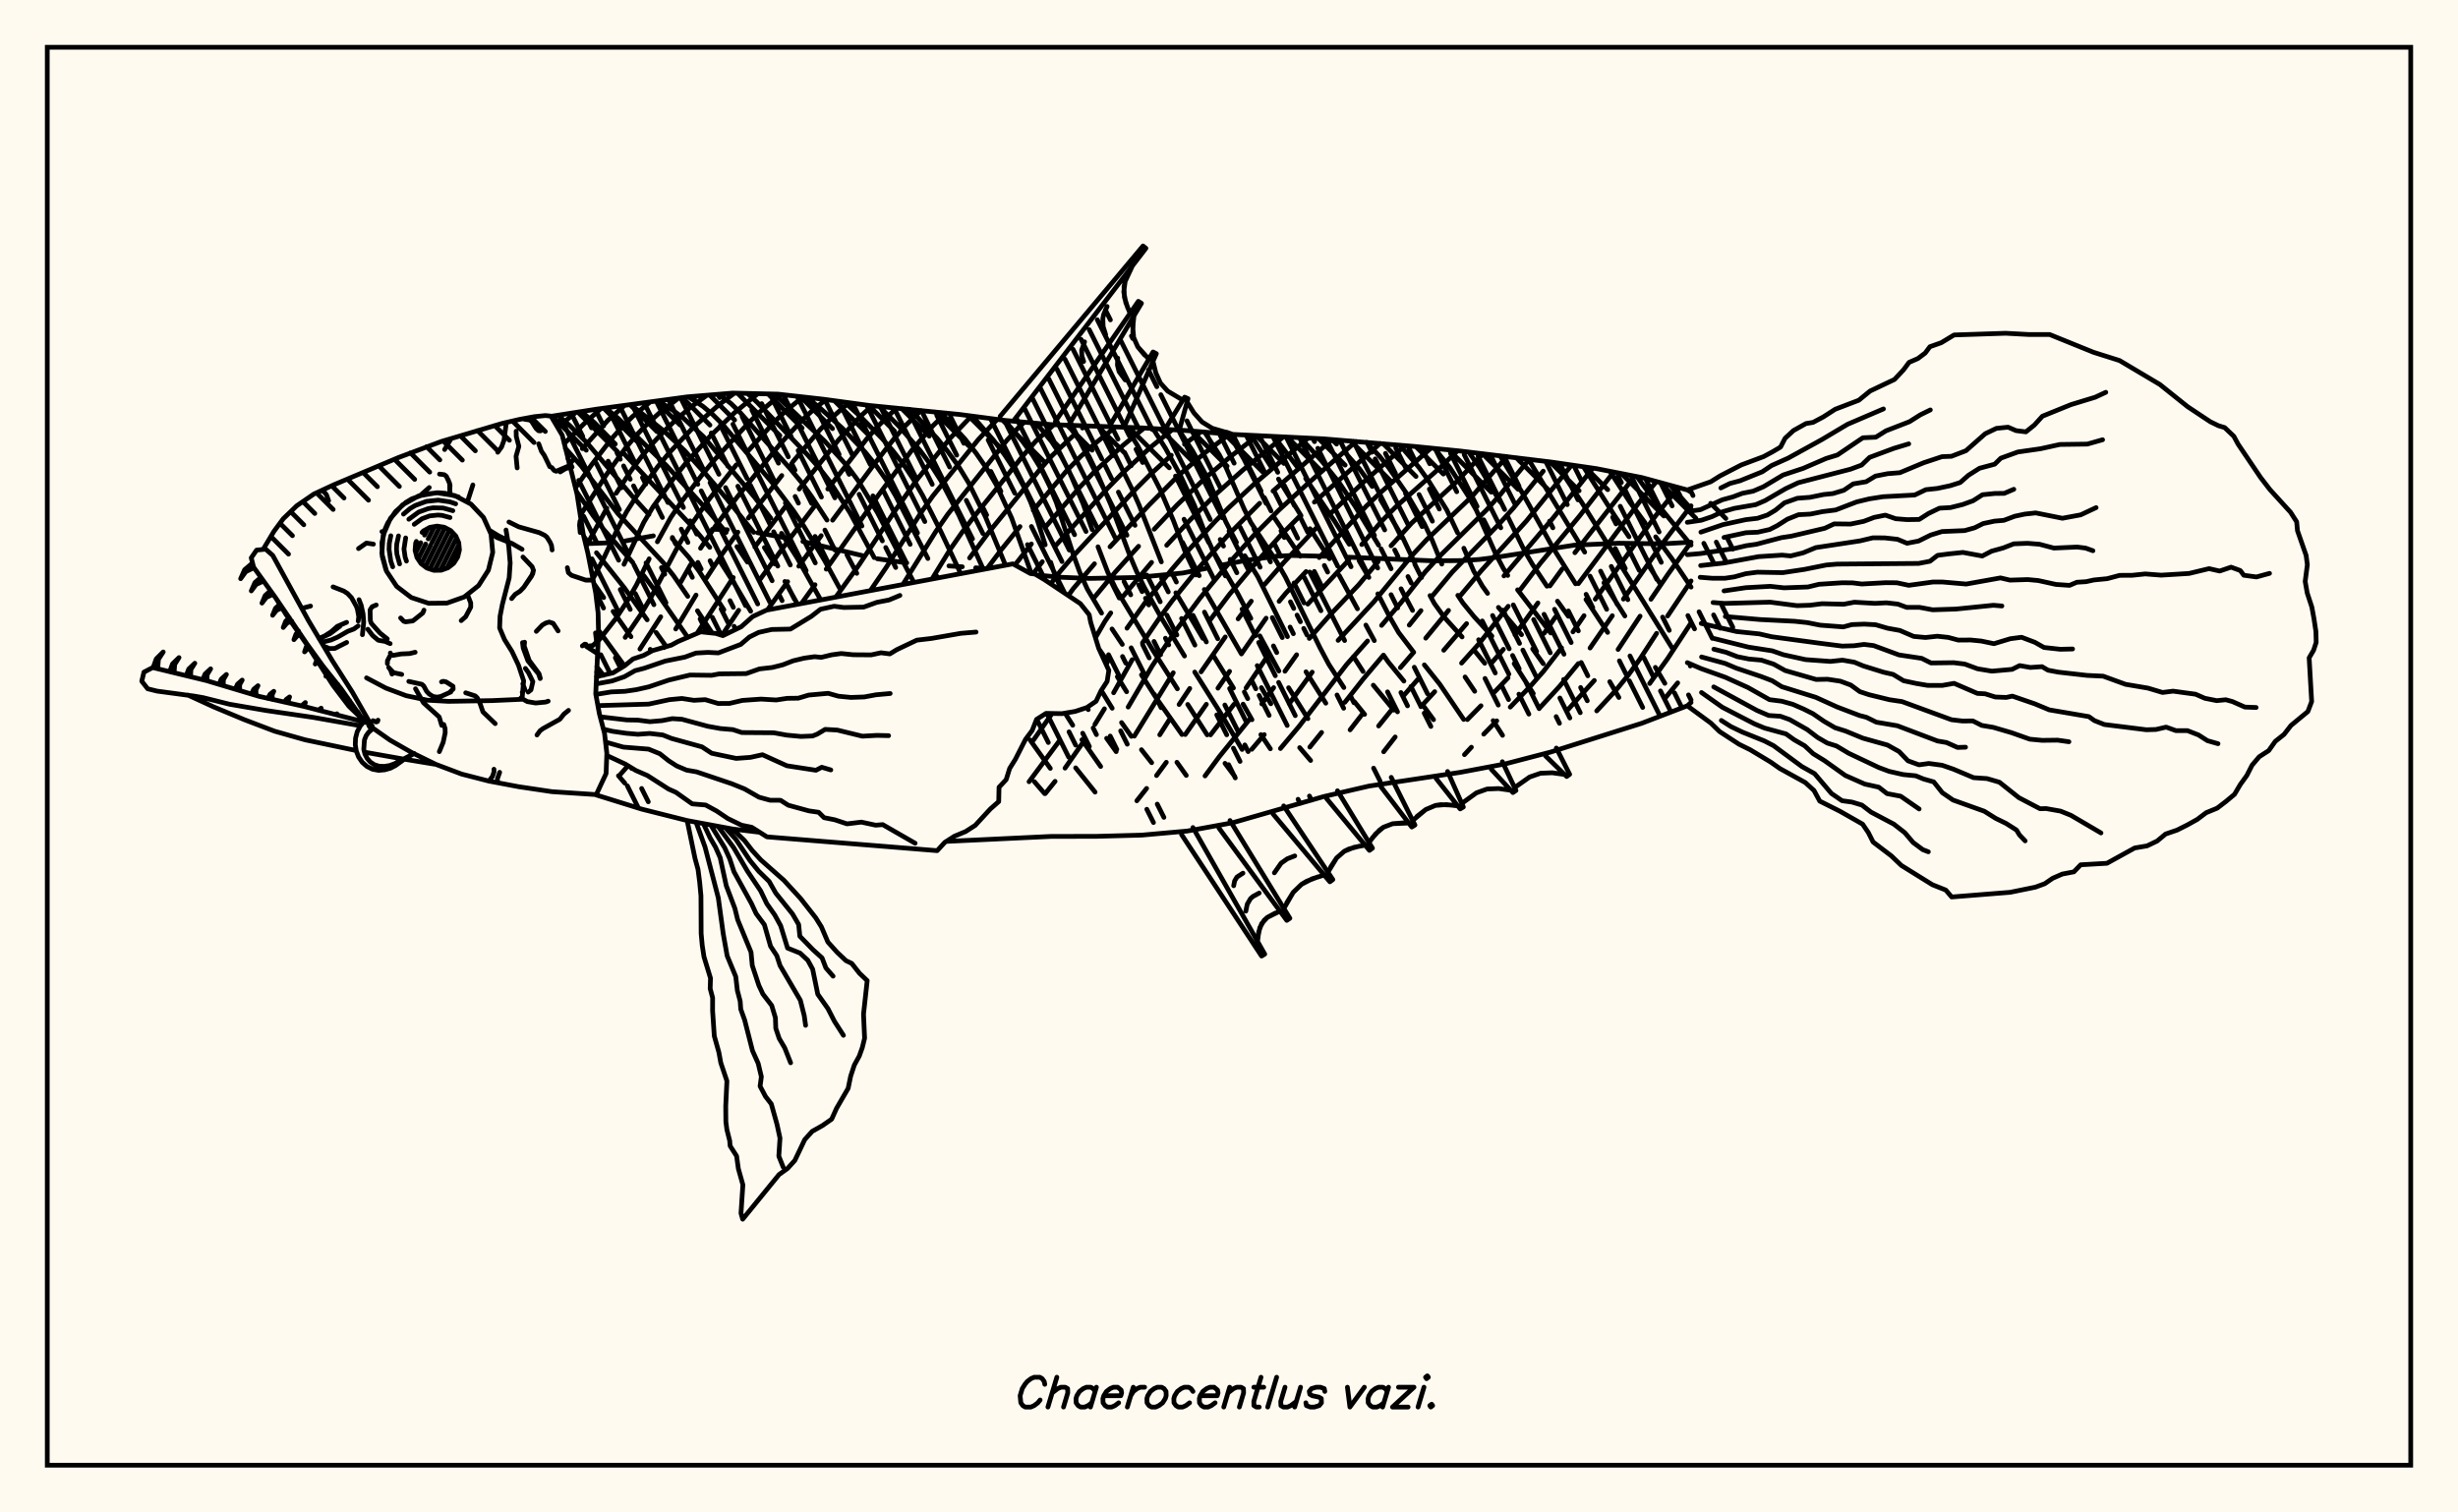 <svg xmlns="http://www.w3.org/2000/svg" width="520" height="320"><rect x="0" y="0" width="520" height="320" fill="floralwhite"/><rect x="10" y="10" width="500" height="300" stroke="black" stroke-width="1" fill="none"/><path stroke="black" stroke-width="1" fill="none" stroke-linecap="round" stroke-linejoin="round" d="
M 116.59 88.08 126.13 86.58 145.37 83.97 154.99 83.17 164.6 83.39 174.22 84.47 183.84 85.78 203.08 87.7 212.69 88.96 222.31 89.83 241.55 90.53 251.17 91.11 260.78 91.91 280.02 92.85 299.26 94.46 308.87 95.42 328.11 97.75 337.73 99.15 347.35 101.04 356.96 103.66 357.75 104.11 
M 357.75 148.62 356.96 149.33 347.35 153.02 328.11 159.1 318.49 161.61 308.87 163.42 289.64 166.31 280.02 168.54 260.78 174.07 251.17 175.83 241.55 176.69 231.93 176.95 222.31 176.97 200.19 178.02 
M 160.71 176.09 154.99 175.4 145.37 173.61 135.75 171.19 126.14 168.2 
M 357.75 114.71 351.78 115.06 342.38 114.93 332.99 115.35 316.41 117.93 313.02 118.36 309.64 118.6 303.15 118.66 285.3 117.89 
M 281.86 117.73 273.38 117.53 270.1 117.67 263.65 118.56 258.62 119.53 
M 255.23 120.25 250.21 121.24 240.49 122.18 230.53 122.38 224.31 122.13 219.27 121.65 
M 208.74 120.34 206.41 120.13 
M 203.58 119.92 200.75 119.74 
M 191.83 119.1 185.59 118.22 
M 182.47 117.56 169.85 114.57 
M 166.66 113.88 160.25 112.71 
M 153.87 112.08 150.7 111.98 
M 138.22 113.37 132.26 114.45 
M 129.37 114.83 123.88 115.03 
M 130.84 164.13 132.17 165.68 
M 126.25 141.06 127.67 142.88 
M 126.6 133.31 131.96 140.68 
M 125.62 123.44 127.71 126.44 
M 129.71 129.36 133.48 134.71 
M 123.51 113.52 123.86 113.98 
M 126.19 116.95 132.04 124.31 136.91 131.14 
M 138.81 133.82 140.81 136.61 
M 121.93 103.97 125.62 109.29 127.76 112.08 133.87 119.02 
M 136.19 121.78 139.27 125.91 145.51 134.87 
M 119.58 94.82 122.88 98.5 130.67 108.61 140.36 119.09 142.5 121.82 145.5 126.18 
M 147.55 129.23 150.66 133.94 
M 118.06 87.85 120.55 90.05 124.17 93.68 133.89 105.14 137.29 108.86 
M 142.22 113.94 145.71 117.9 147.85 120.79 153.14 129.01 
M 155.3 132.51 155.69 133.15 
M 122.97 87.08 125.72 89.39 130.17 93.95 
M 132.08 96.06 146.71 111.7 150.16 115.81 
M 152.38 118.85 155.62 123.91 158.81 129.32 
M 128.1 86.32 130.84 88.57 140.98 98.49 150.15 108.5 153.62 112.65 
M 155.9 115.65 158.12 118.93 
M 133.41 85.6 140.45 91.18 144.85 95.35 149.21 100.19 153.67 105.46 159.45 112.63 
M 161.71 115.85 163.91 119.33 
M 166.05 123.02 168.72 127.85 
M 139.25 84.8 142.37 86.81 144.55 88.44 148.83 92.39 159.61 105.18 163.06 109.63 
M 165.33 112.84 168.64 118.04 173.63 126.93 
M 145.6 83.95 148.69 85.96 150.77 87.7 152.77 89.68 163.36 102.12 167.91 108.13 170.13 111.44 174.45 118.6 177.6 124.4 
M 152.09 83.41 154.68 85.41 156.56 87.26 167.11 99.1 169.47 101.95 171.69 105.04 174.95 110.04 
M 179.18 117.39 181.26 121.31 
M 158.13 83.24 160.19 85.13 170.78 96.18 173.23 98.91 175.54 101.87 179.79 108.44 184.94 117.97 
M 163.9 83.38 174.47 93.34 179.31 98.68 181.54 101.69 185.64 108.49 193.34 123.23 
M 218.82 165.38 221 167.91 
M 170.69 84.07 173.58 86.42 178.2 90.6 182.97 95.59 185.28 98.41 187.44 101.48 189.44 104.84 196.3 118.17 
M 198.17 121.88 198.38 122.28 
M 217.91 156.56 222.2 162.57 
M 178.64 85.07 181.96 88.06 186.56 92.72 188.88 95.36 191.13 98.25 193.23 101.41 195.21 104.88 199.04 112.46 203.25 121.37 
M 227.56 162.46 231.67 167.59 
M 186 85.99 190.12 90.12 194.66 95.33 196.91 98.34 199.04 101.66 202.84 108.96 208.03 120.47 
M 225.32 150.88 226.94 153.44 
M 228.89 156.51 232.85 162.17 
M 192.55 86.61 198.2 92.69 200.53 95.55 202.81 98.71 204.9 102.13 208.47 109.34 212.72 119.59 
M 229.95 149.69 230.23 150.14 
M 234.11 156.2 236.13 159.03 
M 199.03 87.28 204.16 92.91 206.5 95.89 208.73 99.11 210.74 102.53 214.01 109.59 218.19 121.37 
M 232.97 146.08 235.29 149.85 
M 237.27 152.88 239.34 155.79 
M 241.48 158.62 243.64 161.37 
M 205.72 88.05 210.18 93.13 212.47 96.13 214.6 99.33 216.46 102.71 218.02 106.22 219.37 109.79 221.12 115.27 
M 222.28 118.97 222.88 120.83 224.6 124.98 
M 232.51 137.33 234.31 139.95 
M 236.38 143.18 238.34 146.36 
M 248.98 161.28 250.96 164.06 
M 212.52 88.93 216.24 93.27 218.44 96.28 220.39 99.47 222.04 102.84 223.49 106.37 227.08 117.39 228.41 121.04 230.01 124.59 233.04 129.72 
M 235.25 133.07 237.43 136.34 
M 241.48 142.78 244.55 147.6 250.05 155.41 
M 219.24 89.55 222.49 93.46 224.45 96.45 226.14 99.63 229.12 106.56 231.05 112.05 
M 232.29 115.69 234.35 121.06 236.02 124.51 243.87 137.53 249.08 145.74 
M 251.27 149.04 255.38 155.48 
M 259.15 161.5 261.22 164.27 
M 226 89.97 228.77 93.73 230.45 96.7 231.99 99.88 235 106.78 238.97 117.41 240.44 120.89 242.08 124.26 245.66 130.69 250.59 138.8 
M 252.75 142.19 258.11 150.7 262.77 158.57 
M 232.38 90.21 234.84 94.06 239.46 103.44 240.96 106.82 245.69 118.88 
M 248.76 125.42 254.49 135.07 
M 256.59 138.54 260.94 145.57 
M 262.98 148.98 264.86 152.28 
M 266.74 155.43 268.75 158.43 
M 238.27 90.42 240.74 94.42 245.42 103.55 248.25 110.16 250.78 116.89 253.04 121.65 
M 254.78 124.72 262.63 138.36 
M 266.85 145.49 268.85 148.9 
M 274.95 158.18 277.27 160.9 
M 243.92 90.67 246.55 94.84 249.77 100.67 252.69 106.94 255.18 113.41 256.59 116.51 261.86 125.6 264.62 130.83 
M 266.52 134.53 270.55 141.97 
M 272.61 145.51 276.7 152.05 
M 249.41 91 252.31 95.42 255.48 101.15 259.3 110.35 261.57 114.74 
M 263.34 117.58 266.09 122.01 272.37 134.7 
M 276.29 142.14 280.48 148.78 
M 254.83 91.41 257.92 96.18 259.39 98.95 263.2 107.68 264.61 110.53 270.1 118.88 271.95 122.12 279.24 137.03 281.14 140.59 284.3 145.47 
M 286.49 148.42 288.69 151.14 
M 259.97 91.84 263.1 97.02 267.85 106.52 
M 269.37 109.22 275.09 117.69 
M 277.08 121.03 284.46 135.53 
M 286.33 138.91 288.36 142.07 
M 290.53 144.97 294.88 150.25 
M 264.66 92.1 268.97 98.87 
M 270.47 101.36 275.24 109.1 
M 277.14 111.86 281.26 118.21 
M 283.31 121.74 287.17 128.81 
M 288.96 132.25 290.74 135.54 
M 292.68 138.6 293.7 140.06 297 144.1 
M 301.22 149.47 303.27 152.27 
M 269.52 92.34 274.53 98.91 
M 276.22 101.23 282.35 110.28 285.43 115.15 
M 287.53 118.64 289.59 122.17 
M 291.49 125.64 294.09 130.7 295.89 133.83 299.08 138.01 
M 301.33 140.67 304.6 144.78 309.65 152.22 
M 275.11 92.61 279.57 97.48 283.2 101.97 286.72 107.18 291.65 115.34 
M 297.1 125.88 298.84 129.15 
M 309.94 143.23 311.98 146.26 
M 315.88 152.47 317.87 155.58 
M 281.74 92.98 282.76 93.96 
M 284.73 95.95 287.6 99.19 290.3 102.92 
M 292.06 105.7 296.82 113.88 299.32 119.18 
M 302.53 126.01 303.43 127.66 305.59 130.66 309.31 134.76 
M 311.78 137.47 314.1 140.33 
M 289.03 93.56 291.88 96.56 293.76 98.91 297.55 104.38 301.33 110.82 302.96 114.25 305.02 119.35 
M 308.41 125.96 309.47 127.56 311.84 130.46 315.62 134.58 
M 320.33 140.41 324.37 146.73 
M 296.15 94.18 300.17 98.87 302.2 101.7 306.07 107.9 308.37 112.75 
M 309.68 115.99 311.77 120.83 313.6 124 314.7 125.54 
M 317 128.51 321.89 134.29 
M 324.25 137.3 326.48 140.42 
M 303.48 94.88 306.72 98.92 310.62 104.96 312.34 107.97 316.41 117.18 318.01 120.23 318.97 121.75 
M 321.05 124.79 328.06 133.92 
M 310.71 95.64 312.99 98.86 317.36 106.2 
M 318.87 109.11 322.48 116.47 324.21 119.43 327.27 124.03 
M 329.49 127.19 331.79 130.39 
M 340.55 144.23 342.48 147.57 
M 317.34 96.42 322.09 104.34 328.45 115.75 333.32 123.52 
M 335.52 126.84 340.1 133.8 
M 323.34 97.16 335.25 116.82 
M 339.32 123.31 343.75 130.33 
M 350.2 141.2 352.21 144.58 
M 329.1 97.9 334.6 106.26 354.01 137.52 
M 334.98 98.75 341.57 109.09 344.62 113.57 
M 348.94 119.9 351.06 123.27 
M 340.56 99.7 344.82 106.27 348.02 110.61 
M 350.27 113.58 353.69 118.19 357.75 124.22 
M 346.28 100.83 350.34 106.32 357.75 115.32 
M 353.38 102.69 357.75 107.66 
M 121.82 87.26 117.96 90.41 
M 127.13 86.45 123.49 89.72 119.36 93.87 
M 132.14 85.77 128.6 88.93 123.2 94.92 
M 121.16 97.42 120.46 98.28 
M 137.56 85.03 133.82 88.13 131.52 90.43 129.32 92.91 125.2 98.27 121.74 103.21 
M 143.56 84.22 139.65 87.22 137.05 89.58 134.61 92.1 132.35 94.77 128.23 100.51 122.76 109.05 
M 149.54 83.62 145.95 86.3 143.21 88.63 140.54 91.17 138 93.88 135.63 96.73 133.43 99.7 130.36 104.36 
M 128.39 107.51 124.01 115.57 
M 155.38 83.18 152.13 85.61 146.8 90.29 141.56 95.81 139.12 98.77 134.65 105 132.58 108.25 130.78 111.62 127.58 118.41 125.43 122.46 
M 160.32 83.29 155.38 87.33 150.27 92.24 145.15 97.93 142.71 100.95 138.15 107.23 136.17 110.56 132.01 119.4 
M 165.23 83.46 160.85 87.07 158.5 89.33 151.13 97.31 148.7 100.24 144.04 106.33 141.89 109.52 139.07 114.63 
M 137.33 118.23 134.62 123.8 132.54 127.43 130.33 130.81 126.52 135.69 
M 169.88 83.98 166.31 86.87 163.98 89.1 158.17 95.51 
M 155.77 98.35 149.96 105.7 145.63 111.85 143.64 115.18 137.78 126.28 135.64 129.89 132.26 134.86 
M 174.73 84.54 172.26 86.52 169.74 88.82 165.14 93.82 155.81 105.35 151.39 111.26 148.2 116 
M 146.11 119.45 144.03 123.13 
M 139.78 130.5 135.38 137.33 
M 179.59 85.2 175.94 88.41 173.5 90.89 167.73 97.69 
M 165.39 100.61 158.33 109.6 
M 156.1 112.59 152.79 117.2 149.44 122.31 
M 147.25 125.9 142.95 133.08 
M 140.79 136.58 140.51 137.02 
M 184.48 85.85 182.05 88.06 177.32 93.17 169.08 103.48 
M 166.64 106.55 159.68 115.73 
M 155.12 122.19 147.46 134.02 
M 189.65 86.34 185.66 90.24 183.37 92.85 175.12 103.46 
M 172.65 106.65 166.67 114.51 160.86 122.5 
M 156.27 129.12 152.73 134.43 
M 132.86 162.01 131.03 164.07 
M 194.84 86.84 191.5 90.11 189.28 92.64 184.77 98.43 176.14 110.06 
M 173.73 113.33 168.99 119.8 
M 166.63 123.07 162.35 129.05 
M 200.13 87.39 197.31 90.14 192.86 95.31 185.74 104.9 174.79 120.42 
M 172.42 123.71 169.54 127.7 
M 205.52 88.02 200.95 92.79 194.03 101.43 189.05 108.49 181.73 119.52 176.82 126.33 
M 210.97 88.73 206.95 93.02 197.31 104.98 194.8 108.53 187.47 120.07 184.13 124.96 
M 216.71 89.32 215.4 90.53 212.97 93.2 200.51 108.8 197.99 112.43 191 123.67 
M 222.94 89.85 219.12 93.35 216.58 96.23 206.16 109.19 203.53 112.62 201.02 116.23 197.16 122.51 
M 229.61 90.11 229 90.57 
M 226.9 92.31 222.58 96.39 219.89 99.46 209 112.86 205.12 118.05 
M 235.97 90.34 231.62 93.87 228.59 96.61 225.64 99.62 218.59 107.99 
M 215.78 111.41 211.69 116.48 208.8 120.33 
M 242.05 90.56 237.59 94.22 231.48 99.86 228.46 103.04 221.05 111.64 
M 218.19 115.09 214.71 119.54 
M 247.99 90.92 243.44 94.6 237.42 100.14 234.32 103.3 223.38 115.38 
M 220.51 118.85 218.55 121.41 
M 254.07 91.35 250.59 93.99 
M 247.8 96.33 243.37 100.36 240.29 103.45 227.29 117.39 224.28 120.9 222.31 123.48 
M 260.14 91.85 254.97 95.75 249.27 100.64 243.13 106.81 234.83 115.69 
M 231.54 119.28 227.04 124.56 226.04 125.96 
M 266.01 92.16 260.35 96.58 255.01 101.1 249.02 106.84 244.18 111.97 
M 240.87 115.58 235.95 121.03 231.58 126.31 
M 271.49 92.43 262.91 99.48 257.56 104.25 251.64 110.15 246.82 115.37 
M 243.62 118.99 237.6 126.16 
M 234.98 129.68 233.77 131.43 231.81 134.82 
M 222.58 150.95 218.63 156.59 
M 276.73 92.69 265.38 102.36 259.93 107.43 257.12 110.27 251 116.87 247.9 120.48 242.18 127.61 238.42 132.91 
M 234.34 139.96 234.01 140.6 
M 224.22 156.61 217.7 165.39 
M 281.83 92.99 269.31 103.89 
M 266.49 106.48 259.69 113.33 253.78 119.95 247.94 127.16 245.31 130.72 241.69 136.03 
M 239.52 139.57 235.59 146.57 
M 233.65 149.96 231.63 153.27 
M 229.53 156.48 225.31 162.52 
M 223.21 165.31 221.12 167.91 
M 286.87 93.39 276.54 102.43 270.6 107.88 265.25 113.26 259.83 119.34 253.92 126.48 248.47 133.8 243.74 140.91 238.67 149.6 
M 291.98 93.81 278.06 106.24 
M 275.09 109.08 270.97 113.22 265.82 118.92 260.09 125.76 255.83 131.4 
M 248.21 142.34 239.97 155.75 
M 297.24 94.28 288.89 101.62 281.26 108.84 
M 278.38 111.8 271.65 118.94 267.52 123.67 
M 264.71 127.19 261.93 130.94 
M 259.21 134.76 254.09 142.15 
M 251.7 145.66 249.44 149.06 
M 247.35 152.32 245.35 155.47 
M 302.73 94.81 292.03 104.23 288.99 107.14 279.08 117.97 
M 276.31 120.92 272.01 125.52 270.6 127.23 
M 267.85 130.79 262.62 138.35 
M 260.12 142.04 257.66 145.6 
M 255.21 149.01 250.75 155.41 
M 246.74 161.28 244.67 164.09 
M 242.57 166.81 240.5 169.43 
M 308.35 95.37 304.69 98.91 295.29 107.24 292.28 110.29 288.09 115.21 
M 285.33 118.49 276.67 127.81 
M 268.5 138.3 263.62 145.54 
M 261.07 149 256.09 155.48 
M 313.73 96 308.17 101.9 298.67 110.64 294.28 115.47 
M 291.56 118.8 287.4 123.77 281.38 130.1 276.99 135.08 
M 274.31 138.53 271.84 142.02 
M 269.45 145.49 266.93 148.93 
M 264.27 152.29 257.97 160.06 254.93 164.17 
M 318.77 96.59 311.47 104.96 301.81 114.19 298.78 117.44 290.69 127.28 283.08 135.49 
M 277.6 142.21 272.73 148.91 
M 267.46 155.43 264.81 158.54 
M 323.51 97.18 317.34 104.7 314.5 107.87 304.56 117.67 301.53 120.98 296.37 127.52 292.28 132.32 
M 289.31 135.61 284.87 140.61 274.81 153.7 270.88 158.37 
M 328.04 97.74 327.85 97.98 
M 326.48 99.68 320.19 107.47 317.22 110.78 307.25 121.01 303.07 126.02 
M 300.61 129.19 298.13 132.26 
M 292.64 138.64 288.39 143.67 284.51 148.6 
M 279.59 154.97 277.1 158.07 
M 332.49 98.39 322.91 110.24 313.4 120.71 309.02 125.93 
M 306.44 129.15 301.62 135.02 
M 299.03 138.05 296.25 141.27 
M 288.09 151.23 285.62 154.42 
M 336.99 99.04 328.52 109.65 318.17 121.85 
M 310.26 131.94 305.43 137.58 
M 299.95 143.74 297.07 147.03 
M 294.28 150.34 291.65 153.6 
M 341.38 99.87 334.12 109.22 325.82 119.23 321.67 124.7 
M 319.07 128.27 313.01 136.05 309.2 140.3 
M 303.52 146.34 300.59 149.52 
M 295.16 155.92 292.72 159.06 
M 345.84 100.74 333.17 116.94 
M 330.49 120.38 327.88 123.97 
M 325.35 127.57 320.49 134.32 
M 318.05 137.38 315.5 140.32 
M 350.43 101.88 346.76 106.3 333.91 123.49 
M 329.06 130.54 326.68 133.98 
M 319.03 143.42 316.2 146.38 
M 313.31 149.32 310.43 152.24 
M 355.07 103.15 350.23 109.16 337.48 126.78 
M 335.11 130.26 332.76 133.69 
M 330.36 137.07 326.56 142 323.81 145.13 319.5 149.61 
M 316.64 152.51 313.89 155.33 
M 311.28 158.09 309.81 159.67 
M 357.75 107.02 351.64 115.08 343.44 126.76 
M 341.09 130.27 336.38 137.11 
M 333.9 140.4 329.92 145.23 325.6 149.91 
M 357.75 114.72 352.85 121.52 349.27 126.79 
M 346.97 130.36 342.31 137.41 
M 337.28 143.97 331.7 150.15 
M 357.75 122.91 352.79 130.33 
M 350.46 134 346.95 139.41 344.47 142.84 341.89 146 337.79 150.41 
M 357.75 131.78 352.77 139.38 348.99 144.62 
M 357.75 140.67 357.58 140.91 
M 354.92 144.48 352.31 147.66 
M 211.59 88.07 241.81 52.04 242.42 52.53 214.36 89.11 
M 223.27 89.14 240.82 63.75 241.48 64.17 226.07 89.97 
M 235 89.7 243.93 74.47 244.63 74.83 237.78 90.4 
M 246.75 90.36 250.61 84.03 251.33 84.34 249.48 91.01 
M 259.45 91.43 260.79 91.91 
M 239.56 56.26 238.03 59.54 237.74 61.75 238.16 64.01 239.06 66.29 
M 239.9 66.82 239.64 69.19 239.83 71.4 240.7 73.38 243.04 75.99 
M 243.92 76.45 244.52 78.89 245.49 81.04 247.04 82.75 250.23 84.66 
M 251.14 85.05 252.58 87.36 254.3 89.28 256.45 90.61 260.32 91.74 
M 238.97 57.35 238.03 59.54 237.79 60.64 237.87 62.88 238.58 65.15 
M 234.21 64.84 233.49 66.51 233.31 67.36 233.37 69.07 233.91 70.81 
M 229.45 72.32 228.83 74.08 228.87 75.27 229.25 76.48 
M 239.74 68.02 239.65 70.32 239.83 71.4 240.7 73.38 242.18 75.15 
M 236.45 75.76 236.4 77.25 236.74 78.62 238.04 80.39 
M 126.15 143.18 129.69 142.36 132.17 140.84 133.92 139.42 136.16 138.67 138.06 137.65 142.01 136.5 143.43 135.73 148.25 133.68 151.44 134.02 152.93 134.49 156.82 132.6 159.25 130.44 162.16 129.09 214.28 119.3 218 121.35 218.96 121.46 221 122.67 228.55 127.71 230.43 130.07 230.73 131.64 232.43 137.15 234.58 141.84 234.22 144.16 232.93 146.15 231.88 148.37 229.93 149.7 227.46 150.52 224.65 150.99 221.3 150.93 219.29 152.2 218.36 154.55 216.96 156.42 214.8 160.66 213.6 162.58 212.86 164.95 211.35 166.56 211.28 169.6 209.51 171.16 206.31 174.63 204.27 175.94 201.92 176.92 199.88 178.22 198.27 179.98 162.25 177.06 159.03 175.03 156.88 174.59 153.97 173.18 151.59 171.58 149.28 170.32 146.44 170.08 142.98 167.63 141.44 166.95 136.96 164.08 134.52 163.02 132.3 161.67 128.36 159.83 
M 126.1 144.7 129.47 144.08 132.09 143.18 134.36 141.89 136.28 141.39 140.76 139.86 144.88 139.03 147.24 138.17 149.78 138.03 151.97 138.14 156.71 136.34 158.53 134.78 160.5 133.8 163.28 133.18 167.22 133.1 171.64 130.41 173.59 128.9 176.47 128.27 178.5 128.53 182.7 128.45 185.5 127.44 188.08 126.94 190.38 125.98 
M 126.05 146.93 129.33 146.39 132.19 146.27 134.6 145.92 137.26 145.32 141.48 143.89 145.97 142.82 150.56 142.88 152.13 142.58 157.86 142.52 160.66 141.53 163.39 141.22 165.6 140.66 167.79 139.81 170.12 139.25 172.31 138.94 173.74 139.08 175.93 138.55 177.97 138.27 180.48 138.53 184.3 138.56 186.37 138.11 188.25 138.35 189.73 137.45 193.96 135.44 197.05 135.08 203.26 134 206.49 133.73 
M 126.49 149.29 137.25 148.97 141.61 148.03 144.26 147.78 146.8 148.17 149.19 148.03 151.93 148.84 154.32 148.83 157.04 148.19 161 147.91 164.21 148.1 166.53 147.75 168.88 147.72 171.09 147.06 175.21 146.69 177.37 147.3 180.02 147.56 182.84 147.46 185.31 147 188.32 146.73 
M 126.97 151.66 132.59 152.32 134.95 152.36 137.48 152.69 140.05 152.47 142.22 152.05 144.27 152.18 149.72 153.66 152.43 154.15 155.04 154.37 156.93 154.99 163.7 155.04 166.4 155.53 169.44 155.82 171.89 155.72 172.88 155.33 174.57 154.32 177.15 154.47 182.43 155.76 185.52 155.59 187.99 155.65 
M 127.66 154.28 129.59 154.73 132.45 155.14 134.95 155.36 137.45 155.18 140.21 155.5 142.07 156.24 148.51 158.02 150.56 159.37 155.74 160.46 158.76 160.24 161.3 159.68 166.47 162.02 172.62 162.97 173.84 162.33 175.76 162.9 
M 128.1 157 131.87 158.07 137.21 158.5 139.59 159.47 141.43 160.94 143.15 162.05 145.25 162.94 147.37 163.31 154.83 165.83 157.52 166.92 160.58 168.67 162.92 169.31 165.13 169.32 166.75 170.36 171.12 171.56 173.19 171.86 174.34 173 176.6 173.45 179.19 174.31 182.23 173.94 185.25 174.59 186.74 174.47 193.6 178.41 
M 154.99 175.4 157.48 177.81 159.12 179.93 160.93 181.91 165.84 186.25 169.35 190.08 172.57 194.18 173.77 196.1 175.14 199.31 177.14 201.53 178.97 203.25 180.19 203.84 181.82 205.91 183.46 207.48 182.68 214.57 182.91 219.67 182.43 221.63 181.79 223.42 180.73 225.36 179.96 227.7 179.43 230.27 176.98 234.49 175.94 236.79 173.97 238.16 171.83 239.36 170.25 241.11 168.15 245.52 166.6 247.23 164.82 248.5 157.12 257.95 156.76 256.7 157.16 250.68 156.2 247.26 155.83 244.59 154.46 242.45 154.37 241.34 153.78 239.02 153.56 237.33 153.53 234.01 153.78 228.71 152.49 224.87 152.07 222.6 151.11 219.2 150.75 213.82 150.76 211.12 150.24 209.16 150.31 206.96 148.93 202.43 148.56 200.02 148.33 197.51 148.29 189.54 148.02 186.66 147.67 183.95 147.03 181.61 145.37 173.61 
M 153.44 175.11 155.68 177.59 158.67 182.08 160.51 184.33 162.71 186.48 164.11 188.95 167.66 193.37 168.96 195.6 169.21 198.08 172 200.95 173.91 202.67 174.72 204.79 176.24 206.53 
M 151.89 174.82 155.2 179.32 158.11 184.29 160.92 188.49 162.21 191.18 163.9 193.58 165.15 195.85 166.61 200.59 169.27 201.66 170.89 203.17 171.92 205.05 173 210.35 175.16 213.41 176.51 216.05 178.43 219.05 
M 150.35 174.54 153.31 179.36 154.36 181.66 155.27 184.43 158.96 191.14 159.96 193.29 161.71 195.65 163.01 200.19 164.34 202.21 165.02 204.29 169.32 211.64 170.14 214.9 170.43 216.94 
M 148.8 174.25 150.23 177.27 151.38 179.26 152.36 181.48 153.64 187.38 155.47 192.21 156.06 194.6 158.88 201.45 159.15 204.29 160.54 208.49 161.39 210.31 163.26 212.74 164.04 215.34 164.12 217.57 164.84 219.71 166.02 221.72 167.26 224.86 
M 147.25 173.96 149.15 179.2 151.96 189.97 152.99 197.49 153.83 202.22 155.65 206.62 155.99 209.57 156.59 211.83 156.71 213.52 157.54 215.83 159.19 222.3 160.4 225 161.07 227.81 160.8 229.82 161.94 231.98 163.17 233.57 164.38 237.89 165.01 240.81 164.76 244.62 165.69 246.94 
M 329.25 158.27 332.07 163.83 331.44 164.29 326.97 159.94 
M 317.83 161.16 320.71 167.25 320.06 167.69 315.48 162.75 
M 306.24 163.23 309.58 170.74 308.91 171.15 303.81 164.7 
M 294.55 164.97 299.34 174.56 298.67 174.98 292.15 166.47 
M 282.95 167.31 290.35 179.46 289.71 179.92 280.64 168.95 
M 271.57 170.51 281.97 186.1 281.34 186.57 269.31 172.21 
M 260.21 173.6 272.88 194.29 272.22 194.73 257.86 175.18 
M 252.37 175.09 267.56 201.87 266.89 202.28 249.96 176.57 
M 330.99 163.86 328.39 163.5 325.9 163.6 323.6 164.4 320.42 166.64 
M 319.6 167.2 317.04 166.84 314.6 166.94 312.34 167.75 309.25 169.99 
M 308.4 170.51 305.97 170.23 303.68 170.41 301.62 171.28 298.86 173.6 
M 298.02 174.13 294.62 174.28 292.67 175.02 291.03 176.42 289.61 178.24 
M 288.8 178.82 286.46 179.27 284.39 180.11 282.76 181.53 280.93 184.54 
M 280.14 185.14 277.6 185.93 275.36 187.09 273.58 188.81 271.61 192.22 
M 270.79 192.77 268.11 194.1 266.9 195.42 266.28 197.16 266.04 199.19 
M 307.17 170.34 304.8 170.24 303.68 170.41 301.62 171.28 299.75 172.75 
M 296.85 174.1 294.62 174.28 292.67 175.02 291.81 175.65 290.31 177.3 
M 287.61 179.02 285.38 179.62 284.39 180.11 282.76 181.53 281.49 183.47 
M 278.85 185.51 276.43 186.45 275.36 187.09 273.58 188.81 272.21 191.02 
M 273.91 181.09 272.33 181.7 271.02 182.63 269.6 184.67 
M 269.83 193.17 268.11 194.1 267.43 194.71 266.53 196.24 266.14 198.16 
M 266.39 188.95 265.07 189.67 264.55 190.13 263.86 191.31 263.56 192.78 
M 262.95 184.74 261.68 185.56 261.19 186.38 260.99 187.4 
M 356.96 103.66 361.91 101.93 363.9 100.68 368.38 98.37 373.09 96.61 374.99 95.59 376.68 94.59 377.64 92.73 379.42 91.09 382.07 89.61 383.55 89.37 385.75 88.2 388.25 86.59 393.24 84.68 395.63 82.73 400.78 80.29 402.69 78.26 403.87 76.67 405.74 75.86 407.29 74.69 408.28 73.36 410.68 72.51 413.39 70.87 424.31 70.51 429.11 70.77 433.62 70.78 442.9 74.54 448.4 76.28 456.92 81.34 462.81 86.05 467.6 89.23 469.35 90.08 470.63 90.46 472.58 92.31 473.47 93.96 478.22 101 480.2 103.57 484.57 108.37 485.87 110.4 486.04 112.28 487.87 117.51 488.13 119.48 487.67 123.02 488.1 125.46 489.08 128.45 489.54 130.96 489.94 133.61 490 135.91 489.44 137.6 488.51 139.18 489.04 148.43 488.24 150.54 484.66 153.5 483.2 155.38 481.34 156.86 479.96 158.81 477.95 160.11 476.44 161.89 475.33 164.07 473.95 165.98 472.72 168.06 470.92 169.56 469.05 170.99 466.72 171.95 464.84 173.37 462.74 174.54 460.57 175.63 458.14 176.46 456.36 177.94 454.21 178.97 451.61 179.41 445.73 182.65 440.17 182.97 438.74 184.46 436.29 184.93 434.25 185.82 432.58 186.97 430.6 187.7 425.26 188.79 412.88 189.78 411.65 188.32 408.81 187.19 402.24 183.11 400.13 181.09 396.26 178.15 395.25 176.15 394.04 174.37 389.28 171.66 384.97 169.49 383.76 167.25 381.92 165.57 376.53 162.6 374.58 161.23 370.28 158.64 367.91 157.47 363.77 154.77 361.93 152.98 356.96 149.33 
M 364.05 103.24 365.98 102.29 368.11 101.72 372.81 99.82 374.78 98.5 378.29 96.93 385.43 93 390.86 89.77 398.45 86.52 
M 356.96 108.23 359.72 107.84 364.37 105.74 366.59 105.13 368.62 104.37 370.88 103.92 373.09 102.97 377.22 100.5 381.48 99.09 386.32 97 388.72 96.26 394.1 92.62 396.83 92.5 398.99 91.15 403.96 89.22 406.25 87.77 408.37 86.73 
M 356.96 110.51 359.93 110.07 362.18 109.31 364.33 108.3 366.89 107.56 371.41 106.78 373.41 105.92 377.76 103.39 380.44 102.13 391.48 99.27 393.83 98.4 395.52 96.77 400.66 94.86 403.8 93.91 
M 359.83 112.59 364.5 111 369.31 109.95 371.8 109.66 373.89 108.97 375.59 107.95 377.51 106.39 380.24 105.42 382.91 105.22 385.78 104.63 387.75 104.43 390.07 103.73 392.05 102.38 394.79 101.92 396.76 100.73 399.33 100.22 401.92 100.01 406.95 97.91 410.84 96.62 412.84 96.54 415.91 95.36 419.99 91.76 422.35 90.63 424.82 90.38 426.5 91.11 428.59 91.37 430.39 89.92 432.08 88.06 438.12 85.61 443.26 84.04 445.49 83 
M 364.72 113.71 369.35 112.71 371.85 112.6 374.38 112.03 375.97 111.22 378.14 109.84 380.48 108.9 382.99 108.77 385.56 108.25 388.34 107.9 392.77 106.2 395.44 105.55 398.37 105.09 405.07 104.73 407.42 103.6 409.86 103.34 412.58 102.76 414.69 102.09 416.44 100.55 418.78 99.07 421.99 98.21 423.28 96.94 426.89 95.63 431.69 94.94 435.77 94.04 441.58 93.96 444.81 93.04 
M 356.96 117.36 359.74 117.12 367 116.03 369.39 115.46 371.57 115.15 376.88 113.75 378.95 113.44 386.04 111.77 388.03 110.84 391.49 110.88 394.29 110.3 396.48 109.47 398.85 108.99 401.05 109.75 403.44 109.94 406.01 109.9 408 108.63 410.3 107.52 412.63 107.39 415.19 106.75 417.41 105.95 419.41 104.67 422.08 104.4 423.99 104.39 426.03 103.52 
M 359.78 119.66 364.63 119.13 372.04 117.77 377.01 117.45 378.83 117.62 381.45 116.97 384.14 115.86 393.48 114.44 396.21 113.79 398.69 113.8 401.41 114.1 403.44 114.94 405.88 114.47 408.45 113.2 410.85 112.46 415.62 112.26 417.76 111.66 419.55 110.77 421.94 110.26 423.92 110.09 426.24 109.22 428.36 108.77 430.66 108.52 436.31 109.65 440.18 108.93 443.44 107.4 
M 359.68 122.14 362.3 122.35 364.88 122.35 366.91 122.05 369.33 121.38 371.78 121.06 377.14 121.16 381.67 120.48 386.38 119.54 388.66 119.35 405.88 119.21 408.29 118.75 409.9 117.5 412.29 117.19 415.27 116.88 419.36 117.64 421.34 116.61 423.79 115.93 426.02 115.06 428.93 114.95 431.46 115.15 434.51 115.96 439.43 115.74 441.2 115.96 442.77 116.52 
M 364.73 125.02 369.32 124.34 374.5 124.05 377.42 124.37 382.48 124.19 384.81 123.62 389.7 123.3 391.91 123.32 393.87 123.56 398.94 123.28 401.28 123.3 403.81 123.84 408.9 123.14 410.85 123.13 415.96 123.57 423.21 122.27 425.22 122.74 428.97 122.62 431.21 122.83 434.94 123.65 437.82 123.85 439.36 123.19 441.3 123.07 442.96 122.71 445.8 122.43 448.43 121.73 451.03 121.72 453.84 121.43 457.21 121.69 463.1 121.33 467.34 120.31 469.58 120.82 471.99 120 473.94 120.71 474.69 121.71 477.36 122.07 480.13 121.31 
M 362.4 127.48 364.81 127.67 374.47 127.4 380.16 128.14 382.93 128.05 385.46 127.73 390.05 127.84 392.3 127.41 396.68 127.66 399.07 127.54 401.49 127.81 403.38 128.51 406.08 128.5 408.86 129.02 413.82 128.86 421.72 128.06 423.51 128.21 
M 365 130.44 372.34 131.08 379.69 131.45 382.34 131.73 385.06 132.27 389.96 132.64 391.77 132.15 394.4 132.05 396.79 132.18 399.33 132.92 401.92 133.39 404.85 134.65 407.34 134.88 409.85 134.61 412.16 134.86 414.29 135.43 416.89 135.41 419.14 135.63 421.83 136.19 425.29 135.14 427.67 134.83 430.49 135.9 432.42 136.99 435.85 137.37 438.46 137.31 
M 359.9 131.9 367.39 133.62 372.2 134.12 374.81 134.72 385.03 136.1 389.74 136.7 392.24 136.62 394.35 136.34 396.38 136.59 401.75 138.57 406.54 139.29 408.51 140.27 413.31 140.21 415.65 140.5 418.36 141.5 421.38 142 425.67 141.62 427.27 140.82 429.52 141.22 432 141.05 433.27 141.8 435.45 142.21 441.52 142.9 444.93 143.06 449.68 144.79 454.42 145.59 457.49 146.51 459.72 146.23 464.48 146.88 466.44 147.74 468.96 148.24 470.87 148.05 472.27 148.43 474.91 149.6 477.29 149.69 
M 362.51 135.07 369.87 136.91 374.92 137.7 377.31 138.53 381.99 139.56 387.23 139.94 389.79 139.67 392.31 140.11 394.18 140.89 398.46 142.22 400.5 142.69 402.71 144.03 405.37 144.6 407.77 145.01 410.89 145.02 413.39 144.58 418.33 146.71 419.95 146.79 422.11 147.47 424.43 147.56 425.72 147.28 430.48 148.92 433.53 150.19 441.91 151.62 443.08 152.46 445.18 153.29 454.07 154.4 456.1 154.34 458.26 153.84 460.33 154.59 462.75 154.58 465.1 155.5 466.99 156.71 469.23 157.35 
M 362.57 137.35 365.15 138.01 367.55 138.94 369.98 139.43 372.63 139.67 375.21 140.51 377.66 141.87 384.21 143.76 386.62 143.71 389.33 144.12 391.54 144.94 393.46 146.34 395.39 146.98 399.71 148.04 402.38 148.44 412.85 152.28 415.16 152.55 417.36 152.53 419.24 153.48 421.68 153.89 425.57 155.03 429.41 156.39 432.02 156.64 435.3 156.6 437.69 156.94 
M 359.97 139 364.95 140.36 367.3 141.36 372.56 143.13 374.9 144.02 376.94 145.29 384.15 147.54 388.65 149.58 393.38 151.38 394.84 151.76 396.96 152.8 401.38 153.55 409.9 156.78 411.79 157.1 414.12 158.14 415.82 158.09 
M 356.96 140.2 359.87 141.46 365.01 143.3 369.81 145.47 374.34 148.03 376.94 148.36 379.28 149.02 381.57 150.02 383.55 151.01 385.86 152.6 388.21 153.97 390.48 154.69 394.1 156.18 399.29 157.63 401.76 159.01 403.64 160.97 405.97 161.82 408.06 161.53 410.86 161.91 413.26 162.74 417.53 164.54 420.37 164.73 422.99 165.5 427.09 168.76 431.58 171.11 432.85 171.07 435.9 171.61 438.11 172.5 444.47 176.23 
M 362.55 145.33 371.69 150.31 374.18 151.38 376.64 151.54 378.62 152.25 382.33 154.36 384.51 156.02 386.56 157.21 388.51 157.83 391.11 159.38 397.47 162.39 399.64 163.2 402.62 163.88 405.28 164.14 406.94 164.82 409.09 165.43 410.9 167.71 413.17 169.27 419.79 171.64 422.22 173.16 424.4 174.22 426.6 175.62 427.23 176.66 428.43 177.91 
M 359.96 146.52 364.37 149.64 371.14 153.14 373.3 154.04 377.84 155.28 379.57 156.52 381.8 157.8 383.58 159.46 385.99 160.94 390.38 164.07 394.5 165.89 397.47 166.55 399.21 167.91 402.1 168.46 406 171.16 
M 364.15 152.43 366.19 153.73 368.58 154.88 373.28 156.77 375.21 157.77 381.19 162.18 383.89 163.69 387.44 167.87 389.7 169.42 391.79 169.7 393.9 170.34 395.82 171.82 400.65 174.37 402.97 176.18 404.73 178.25 406.76 179.76 407.95 180.22 
M 55.66 116.25 57.95 112.43 59.92 109.76 62.78 107.01 66.4 104.53 70.57 102.59 84.26 96.82 93.41 93.39 106.26 89.58 109.93 88.73 113.03 88.16 115.38 87.92 116.56 88.04 118.94 92.08 122.07 104.53 123.37 112.93 124.37 117.08 126.02 125.44 126.53 129.66 126.62 133.92 126.03 146.82 126.8 151.01 127.89 155.15 128.38 159.37 128.22 163.67 126.14 168.12 116.78 167.5 109.73 166.45 103.43 165.26 97.67 163.78 92.23 161.73 87.2 159.27 82.47 156.57 78.06 153.47 
M 76.87 152.36 73.83 149.45 70.43 144.97 65.04 136.56 60.49 129.98 58.41 126.63 
M 107.05 112.13 107.64 115.72 107.93 119.11 107.72 122.27 106.28 127.86 105.79 130.38 105.7 132.87 106.73 135.32 108.31 137.84 109.68 140.72 110.78 144.04 110.44 147.95 104.15 148.23 94.85 148.39 90.39 148.14 85.92 147.19 81.63 145.58 77.54 143.42 
M 77.15 152.78 72.14 145.7 68.3 140.89 64.88 136.16 58.24 126.38 53.65 120 53.15 118.03 54.28 116.39 56.2 116.19 57.7 117.51 65.23 131.25 70.31 139.8 74.55 146.45 78.43 153.23 
M 76.25 153.55 66.18 151.77 56.32 150.33 48.56 149 43 147.61 41.04 147.27 33.22 146.22 31.24 145.73 29.99 144.13 30.45 142.21 32.31 141.24 43.65 143.99 54.84 147.34 64.35 149.47 76.98 152.73 
M 77.41 152.85 78.17 153.06 
M 81.77 120.85 80.78 117.1 81.06 113.24 82.59 109.68 85.18 106.8 88.57 104.92 92.38 104.25 96.21 104.85 99.64 106.66 102.29 109.48 103.88 113.01 104.24 116.87 103.32 120.64 101.24 123.9 98.2 126.31 94.55 127.6 90.68 127.64 87 126.42 83.92 124.07 81.77 120.85 
M 81.63 120.52 80.86 117.71 80.8 114.8 81.45 111.96 82.04 110.63 83.68 108.23 85.86 106.3 87.11 105.55 89.85 104.55 92.74 104.25 94.2 104.37 97 105.14 
M 83.08 119.92 82.67 118.72 82.31 116.23 82.36 114.96 82.68 113.35 
M 85.36 108.77 86.75 107.6 87.84 106.95 90.2 106.08 92.71 105.82 95.21 106.19 96.4 106.6 
M 84.54 119.31 83.97 117.26 83.88 116.19 83.93 115.13 84.31 113.38 
M 86.49 109.86 88.56 108.35 90.56 107.62 91.61 107.44 93.74 107.48 95.8 108.05 
M 85.99 118.71 85.71 117.89 85.46 116.16 85.82 113.81 
M 87.63 110.94 89.28 109.75 90.91 109.15 92.65 108.97 93.52 109.04 95.2 109.5 
M 88.21 117.95 87.81 116.45 87.93 114.91 88.08 114.55 
M 89.29 112.64 89.57 112.33 90.93 111.58 92.45 111.31 93.99 111.55 95.36 112.27 96.42 113.4 97.05 114.81 97.2 116.36 96.83 117.86 96 119.17 94.78 120.13 93.32 120.65 91.77 120.67 90.3 120.18 89.07 119.24 88.21 117.95 
M 90.52 111.81 89.81 113.21 
M 89 114.83 87.94 116.95 
M 91.9 111.41 90.59 114.02 
M 90.05 115.1 88.45 118.31 
M 93.08 111.41 91.37 114.82 
M 91.14 115.29 89.14 119.29 
M 94.14 111.63 89.99 119.94 
M 95.08 112.13 90.94 120.39 
M 95.9 112.85 91.99 120.66 
M 96.6 113.81 93.18 120.65 
M 97.09 115.19 94.58 120.2 
M 72.15 147.24 74.63 149.72 
M 62.45 132.82 63.17 133.53 
M 57.3 113.5 61.04 117.24 
M 59.22 110.7 61.87 113.34 
M 61.49 108.25 64.27 111.03 
M 64.08 106.12 66.6 108.64 
M 66.96 104.27 70.48 107.79 
M 70.18 102.77 72.78 105.37 
M 73.52 101.39 77.96 105.83 
M 76.84 99.99 79.84 102.98 
M 80.13 98.55 84.49 102.92 
M 83.45 97.16 87.73 101.43 
M 86.82 95.8 90.91 99.89 
M 90.24 94.5 93.05 97.31 
M 93.75 93.29 97.81 97.35 
M 97.4 92.21 100.56 95.38 
M 101.01 91.1 105.11 95.2 
M 104.66 90.03 107.77 93.15 
M 108.42 89.08 112.97 93.63 
M 112.35 88.29 115.36 91.29 
M 114.76 90.92 114.33 91.17 113.92 91.13 113.41 90.65 112.45 89.13 112.03 88.86 110.95 88.7 
M 73.34 135.92 70.84 137.19 69.73 137.22 68.49 136.72 
M 120.27 150.3 119.3 151.09 118.43 152.18 114.86 154.16 114.24 154.62 113.6 155.51 
M 120.52 98.49 117.66 99.71 117.22 99.53 116.73 98.92 
M 87.83 138 86.65 138.28 84.86 138.36 83.23 138.65 82.72 138.61 82.58 138.16 
M 97.57 131.31 98.51 130.49 99.59 128.45 99.58 127.55 98.88 125.77 
M 122.74 112.68 122.6 111.1 122.7 110.26 122.9 109.92 
M 71.91 132.5 69.8 134.09 67.52 135.14 
M 82.93 142.63 82.63 141.76 82.23 141.21 
M 116.31 98.75 115.14 96.33 114.54 95.47 113.97 93.9 
M 105.3 95.69 106.11 94.56 106.62 93.16 107.12 89.38 
M 92.98 100.31 93.98 100.43 94.42 100.75 95.13 102.29 95.15 103.67 
M 93.4 144.27 93.75 144.14 94.36 144.26 95.83 145.2 95.87 145.78 95.2 146.42 
M 79.59 128 78.72 128.37 78.3 129.02 78.34 131.25 78.54 131.87 80.39 133.94 81.93 135.17 
M 79.97 152.37 79.86 152.66 79.59 152.76 78.9 152.47 
M 94.82 101.5 95.21 102.65 95.15 103.79 95.31 104.71 
M 110.98 135.87 110.89 136.65 111.95 139.73 114.03 142.53 114.31 143.53 
M 111.15 141.42 111.81 142.34 112.73 144.22 112.33 145.96 111.73 146.43 
M 103.43 165.26 104.18 164.28 104.51 163.3 104.5 162.75 
M 110.6 144.68 111.01 145.8 110.48 146.46 
M 84.99 142.69 83.26 142.32 82.43 141.46 
M 92.94 159.03 93.75 157.07 94.18 155.05 94.16 154.15 93.88 153.28 
M 115.97 148.35 115.44 148.54 113.32 148.74 111.55 148.44 110.18 147.68 
M 69.52 105.94 69.07 104.69 68.67 104.18 68.06 103.76 
M 75.95 126.88 76.41 128.06 76.81 129.89 76.94 131.66 76.67 134.29 
M 65.7 128.23 63.92 128.69 
M 60.99 130.39 60.78 130.39 
M 126.38 138.28 124.05 136.77 
M 100.04 102.6 98.86 106.25 
M 118.07 133.49 117.02 131.88 116.19 131.61 115.48 131.81 114.73 132.25 113.46 133.58 
M 70.46 124.17 72.74 125.06 73.52 125.57 74.37 126.47 75.41 128.33 75.62 128.96 75.9 130.46 75.78 131.4 
M 107.45 114.33 105.48 113.37 103.5 112.17 
M 110.45 116.22 108.32 114.99 105.14 113.73 103.75 112.73 
M 79 115.13 77.51 114.9 75.84 116.07 
M 84.75 130.75 85.41 131.45 85.82 131.57 87.34 131.37 89.44 129.7 89.69 129.09 
M 81.27 112.77 80.8 112.47 
M 105.27 165.61 105.22 164.79 105.71 163.4 
M 109.41 99 109.17 96.54 109.77 94.44 109.22 92.35 109.19 91.23 
M 88.87 104.87 90.81 103.15 
M 75.77 132.43 74.87 133.08 73.57 133.57 71.43 134.8 70 135.42 67.99 135.91 
M 94.06 95.11 95.44 92.79 
M 111.05 123.9 112.7 121.42 112.85 120.66 112.57 119.9 110.63 117.85 
M 125.48 122.74 123.92 122.74 120.89 121.72 120.25 121.16 120.02 120.11 
M 93.44 153.47 92.91 151.68 89.58 148.68 87.9 145.73 
M 95.37 146.41 93.26 147.35 92.5 147.5 91.61 147.36 90.77 146.82 90.26 146.27 89.64 145.13 89.25 144.78 86.48 144.17 
M 125.98 133.91 126.18 135.52 126.09 135.94 125.42 136.58 124.36 136.71 
M 123.2 136.66 123.69 136.29 123.95 136.32 
M 73.33 131.67 71.36 132.52 70.04 133.68 68.7 134.54 67.48 135.08 
M 116.8 116.36 116.67 115.39 116.38 114.73 115.7 113.65 115.24 113.26 114.07 112.69 109.73 111.46 107.67 110.44 
M 110.54 135.96 110.69 137.12 111.68 139.81 113.94 142.59 114.27 143.57 
M 81.95 140.41 81.97 139.79 82.5 138.78 
M 120.61 98.83 119.56 99.2 118.51 99.85 
M 77.82 133.13 78.85 134.48 80.02 135.46 81.46 135.71 82.54 136.18 
M 108.24 126.65 108.96 125.77 110 125.1 110.79 124.29 112.47 121.88 112.87 120.67 
M 104.76 153.1 102.17 150.62 101.54 148.79 100.97 147.66 100.54 147.24 98.52 146.58 
M 78.79 154.24 77.99 154.92 77.45 155.67 77.1 156.56 76.96 158.55 77.2 159.54 77.66 160.45 78.33 161.22 79.19 161.79 80.2 162.11 81.29 162.15 82.39 161.98 83.46 161.59 87.64 159.41 85.6 160.58 83.67 161.98 82.58 162.54 81.38 162.88 80.1 162.99 78.81 162.75 77.62 162.16 76.62 161.27 75.86 160.15 75.37 158.89 75.16 157.55 75.22 156.18 75.57 154.82 76.25 153.55 77.12 152.57 
M 78.02 153.5 78.38 154.06 
M 75.67 150.57 75.7 150.82 75.86 150.86 
M 73.53 147.62 73.45 148.24 73.94 148.18 
M 71.46 144.78 71.2 145.66 71.91 145.4 
M 69.28 142.12 68.94 143.08 69.39 142.71 69.71 142.65 
M 67.17 139.35 66.69 140.5 67.22 139.99 67.57 139.89 
M 65.13 136.5 64.79 136.87 64.43 137.92 65.05 137.27 65.57 137.1 
M 63.19 133.57 62.62 134.15 62.18 135.34 62.87 134.55 63.63 134.27 
M 61.21 130.69 60.44 131.43 59.92 132.76 60.7 131.83 61.73 131.41 
M 59.21 127.84 58.27 128.71 57.67 130.18 58.53 129.1 59.73 128.6 
M 57.2 125.01 56.1 125.99 55.42 127.6 56.35 126.38 57.77 125.75 
M 55.14 122.21 53.93 123.26 53.16 125.02 54.18 123.66 55.68 122.97 
M 53.43 119.12 51.75 120.54 50.91 122.44 52.01 120.94 53.73 120.12 
M 78.1 153.43 78.73 153.57 
M 70.97 151.16 71.28 151.02 71.31 151.24 
M 67.31 150.26 67.94 149.83 67.94 150.42 
M 63.79 149.34 64.6 148.64 64.44 149.16 64.51 149.52 
M 60.2 148.56 60.55 147.98 61.26 147.45 61.01 148.08 61.08 148.74 
M 56.65 147.78 57.11 146.91 57.92 146.26 57.57 147.01 57.63 148 
M 53.19 146.84 53.67 145.84 54.58 145.08 54.14 145.94 54.17 147.13 
M 49.78 145.78 50.24 144.76 51.24 143.89 50.7 144.86 50.7 146.06 
M 46.34 144.78 46.8 143.69 47.9 142.7 47.26 143.79 47.23 145.04 
M 42.89 143.8 43.37 142.62 44.56 141.51 43.83 142.72 43.77 144.02 
M 39.39 142.96 39.93 141.54 41.22 140.32 40.39 141.64 40.3 143.18 
M 35.9 142.09 36.49 140.47 37.87 139.13 36.96 140.57 36.83 142.32 
M 32.39 141.26 33.06 139.4 34.53 137.94 33.52 139.5 33.36 141.44 
M 39.73 147.05 45.24 149.58 51.7 152.27 58.11 154.71 64.58 156.54 75.36 158.8 
M 77.11 159.14 85.3 160.59 
M 85.54 160.63 92.23 161.73 
M 120.36 97.89 120.62 98.14 
M 116.81 88.04 124.03 95.26 
M 122.25 87.19 130.67 95.61 
M 127.73 86.37 134.74 93.38 
M 133.27 85.61 138.97 91.31 
M 138.81 84.86 143.86 89.91 
M 144.36 84.11 150.19 89.94 
M 150.12 83.57 155.41 88.87 
M 156.03 83.19 164.99 92.15 
M 162.48 83.34 169.69 90.56 
M 169.35 83.92 176.12 90.69 
M 176.51 84.78 184.05 92.33 
M 183.8 85.78 189.22 91.2 
M 190.76 86.44 196.59 92.28 
M 197.76 87.15 204.94 94.33 
M 204.84 87.93 211.81 94.9 
M 212.08 88.87 220.8 97.6 
M 219.03 89.53 224 94.51 
M 225.75 89.96 231.04 95.25 
M 232.3 90.21 238.01 95.92 
M 238.82 90.44 247.37 98.98 
M 245.45 90.77 254.87 100.19 
M 252.17 91.19 259.6 98.63 
M 259.03 91.76 267.12 99.84 
M 265.72 92.15 271.62 98.05 
M 272.34 92.48 279.52 99.66 
M 278.96 92.8 284.57 98.41 
M 285.76 93.3 294.05 101.6 
M 292.62 93.87 299.56 100.81 
M 299.53 94.49 305.35 100.3 
M 306.53 95.19 315.47 104.13 
M 313.62 95.98 321.18 103.54 
M 320.78 96.84 327.5 103.56 
M 327.96 97.74 334.07 103.84 
M 335.32 98.8 340.12 103.6 
M 343.01 100.19 351.99 109.17 
M 351.21 102.09 358.77 109.65 
M 361.9 106.49 365.11 109.7 
M 132.71 166.25 135.07 170.98 
M 133.55 162.43 133.63 162.6 
M 135.74 166.82 137.15 169.64 
M 126.19 142.2 126.64 143.11 
M 127.1 138.52 129.1 142.51 
M 130.18 139.16 131.29 141.38 
M 125.98 125.25 127.68 128.65 
M 125.23 118.24 130.86 129.5 
M 123.48 109.23 126.29 114.87 
M 131.22 124.72 133.33 128.94 
M 137.56 137.39 137.76 137.81 
M 120.12 97.02 121.03 98.82 
M 122.43 101.64 130.88 118.53 
M 134.4 125.57 135.81 128.38 
M 118.28 87.81 132.71 116.67 
M 134.11 119.49 138.34 127.94 
M 120.83 87.41 123.29 92.34 
M 126.11 97.97 131.04 107.83 
M 136.67 119.09 140.89 127.53 
M 123.39 87.01 125.14 90.53 
M 128.66 97.57 131.48 103.2 
M 139.93 120.1 140.63 121.5 
M 125.94 86.61 127.7 90.13 
M 130.51 95.76 131.22 97.17 
M 131.92 98.58 133.33 101.4 
M 134.03 102.8 134.74 104.21 
M 148.11 130.96 149.54 133.82 
M 128.52 86.26 134.5 98.23 
M 135.91 101.04 136.61 102.45 
M 138.72 106.67 140.13 109.49 
M 142.24 113.71 142.95 115.12 
M 145.76 120.75 146.47 122.16 
M 150.69 130.6 152.58 134.38 
M 131.1 85.91 141.3 106.32 
M 144.12 111.95 145.53 114.77 
M 147.64 118.99 148.34 120.4 
M 152.56 128.85 153.97 131.66 
M 133.67 85.56 144.58 107.38 
M 145.99 110.19 147.4 113.01 
M 150.22 118.64 150.92 120.05 
M 154.44 127.09 155.14 128.5 
M 136.25 85.21 157.72 128.14 
M 138.83 84.86 147.63 102.46 
M 148.34 103.86 160.3 127.79 
M 141.41 84.51 148.8 99.29 
M 150.21 102.11 162.88 127.44 
M 143.99 84.16 152.09 100.35 
M 153.49 103.16 163.35 122.87 
M 164.76 125.69 165.46 127.09 
M 146.6 83.87 146.95 84.57 
M 150.47 91.61 153.99 98.65 
M 156.1 102.87 164.55 119.77 
M 166.66 123.99 168.07 126.8 
M 152.41 89.98 158.04 101.24 
M 158.75 102.65 162.97 111.1 
M 163.67 112.51 167.19 119.54 
M 151.89 83.43 152.24 84.13 
M 155.06 89.76 170.54 120.73 
M 157 88.13 164.04 102.21 
M 166.15 106.43 172.48 119.1 
M 159.06 86.74 164.69 98 
M 168.21 105.04 168.91 106.45 
M 172.43 113.49 175.24 119.12 
M 161.14 85.4 166.77 96.66 
M 167.47 98.07 168.18 99.48 
M 170.29 103.7 171.7 106.52 
M 174.51 112.15 176.62 116.37 
M 162.87 83.35 167.44 92.5 
M 168.85 95.32 173.78 105.17 
M 165.71 83.52 176.62 105.34 
M 168.62 83.84 182.35 111.29 
M 171.54 84.17 177.52 96.14 
M 178.93 98.95 179.64 100.36 
M 181.75 104.58 186.67 114.44 
M 187.38 115.84 189.49 120.07 
M 174.46 84.5 180.44 96.47 
M 184.67 104.91 191.71 118.99 
M 177.42 84.91 184.1 98.28 
M 186.92 103.91 192.55 115.17 
M 180.37 85.31 194.1 112.76 
M 183.33 85.71 195.65 110.35 
M 186.23 86.01 193.62 100.79 
M 219.32 152.18 221.78 157.1 
M 189.13 86.29 197.22 102.48 
M 221.45 150.93 226.08 160.19 
M 192.02 86.56 205.74 114.01 
M 226.16 154.84 227.56 157.65 
M 195.27 87.56 200.9 98.82 
M 204.42 105.86 207.94 112.89 
M 229.05 155.13 230.46 157.94 
M 198.17 87.86 202.4 96.3 
M 208.03 107.57 208.73 108.97 
M 231.26 154.02 231.96 155.43 
M 201.08 88.16 203.9 93.79 
M 234.87 155.73 236.27 158.55 
M 242.61 171.22 244.02 174.03 
M 209.62 99.74 211.74 103.96 
M 217.37 115.23 221.13 122.75 
M 237.08 154.64 238.48 157.46 
M 244.82 170.13 246.23 172.94 
M 209.05 93.09 214.68 104.35 
M 218.2 111.39 225.2 125.39 
M 209.53 88.54 224.67 118.81 
M 234.52 138.52 236.63 142.74 
M 212.48 88.93 226.21 116.38 
M 237.47 138.9 238.17 140.31 
M 215.02 88.49 227.33 113.13 
M 239.3 137.06 242.12 142.69 
M 244.23 146.91 245.64 149.73 
M 216.73 86.41 229.75 112.45 
M 234.68 122.3 236.79 126.53 
M 241.72 136.38 243.12 139.2 
M 218.44 84.32 232.17 111.77 
M 237.8 123.04 239.21 125.85 
M 244.13 135.71 245.54 138.52 
M 220.15 82.24 235.99 113.91 
M 240.92 123.77 241.62 125.18 
M 242.33 126.58 243.03 127.99 
M 246.55 135.03 247.25 136.44 
M 259.92 161.78 261.33 164.59 
M 221.87 80.16 238.41 113.24 
M 242.63 121.68 245.45 127.32 
M 246.85 130.13 248.97 134.35 
M 257.41 151.25 259.52 155.47 
M 260.93 158.29 262.34 161.1 
M 223.58 78.07 233.08 97.08 
M 233.79 98.48 235.19 101.3 
M 236.6 104.12 240.12 111.15 
M 245.75 122.42 247.16 125.23 
M 249.97 130.86 252.79 136.49 
M 259.12 149.16 261.94 154.79 
M 263.35 157.61 264.05 159.02 
M 225.29 75.99 235.5 96.4 
M 248.17 121.74 248.87 123.15 
M 252.39 130.19 255.21 135.82 
M 260.13 145.67 263.65 152.71 
M 227 73.9 236.51 92.91 
M 237.91 95.72 239.32 98.54 
M 254.81 129.51 257.62 135.14 
M 263.25 146.4 263.96 147.81 
M 274.61 169.11 275.05 170 
M 228.72 71.82 238.92 92.23 
M 240.33 95.05 241.74 97.86 
M 250.18 114.76 253.7 121.8 
M 264.97 144.32 265.67 145.73 
M 266.37 147.13 268.49 151.36 
M 277.02 168.42 277.45 169.3 
M 230.43 69.74 240.63 90.15 
M 250.49 109.86 256.82 122.53 
M 265.97 140.83 272.31 153.5 
M 232.14 67.65 243.76 90.88 
M 248.68 100.73 255.72 114.81 
M 256.42 116.22 259.24 121.85 
M 262.76 128.89 265.58 134.52 
M 266.28 135.93 269.8 142.97 
M 270.5 144.38 274.02 151.41 
M 233.85 65.57 234.91 67.68 
M 237.02 71.9 256.03 109.91 
M 258.14 114.14 258.84 115.54 
M 260.25 118.36 261.66 121.18 
M 269.4 136.66 270.1 138.07 
M 239.36 71.08 239.64 71.63 
M 242.97 78.28 244.73 81.82 
M 245.58 83.51 258.6 109.56 
M 260.01 112.37 264.23 120.82 
M 269.16 130.67 271.27 134.9 
M 251.1 89.03 258.13 103.11 
M 262.36 111.56 266.58 120.01 
M 272.92 132.67 273.62 134.08 
M 255.05 91.43 257.51 96.36 
M 265.25 111.84 268.77 118.88 
M 273 127.33 273.7 128.73 
M 274.4 130.14 275.11 131.55 
M 275.81 132.96 276.51 134.37 
M 282.85 147.04 284.26 149.85 
M 290.59 162.52 291.96 165.26 
M 257.92 91.67 261.09 98 
M 269.53 114.9 270.94 117.71 
M 273.76 123.34 275.87 127.57 
M 285.72 147.27 286.43 148.68 
M 294.32 164.47 294.83 165.48 
M 260.79 91.91 266.78 103.87 
M 267.48 105.28 268.89 108.1 
M 271 112.32 271.7 113.73 
M 275.93 122.17 279.45 129.21 
M 263.62 92.05 267.49 99.79 
M 269.6 104.01 271.01 106.83 
M 273.12 111.05 274.53 113.87 
M 278.05 120.9 279.46 123.72 
M 266.44 92.19 270.31 99.93 
M 271.72 102.74 273.83 106.97 
M 275.24 109.78 276.65 112.6 
M 280.17 119.64 280.87 121.04 
M 293.54 146.38 295.65 150.61 
M 269.27 92.33 282.99 119.78 
M 296.37 146.52 297.77 149.34 
M 272.09 92.46 285.82 119.91 
M 298.49 145.25 300.6 149.48 
M 301.3 150.88 302.71 153.7 
M 274.91 92.6 289.34 121.46 
M 299.2 141.17 302.01 146.8 
M 277.74 92.74 278.09 93.44 
M 278.79 94.85 291.46 120.19 
M 294.28 125.82 295.68 128.63 
M 280.57 92.89 290.77 113.3 
M 292.18 116.12 294.29 120.34 
M 296.4 124.57 297.11 125.97 
M 283.43 93.12 292.94 112.12 
M 295.05 116.35 295.75 117.75 
M 297.86 121.98 298.57 123.38 
M 286.3 93.34 296.51 113.76 
M 299.32 119.39 300.73 122.2 
M 289.17 93.57 290.22 95.68 
M 290.93 97.09 297.97 111.17 
M 314.16 143.54 316.97 149.18 
M 293.1 95.93 295.22 100.16 
M 297.33 104.38 300.85 111.42 
M 312.81 135.35 316.33 142.39 
M 317.74 145.2 319.15 148.02 
M 295.28 94.78 297.39 99 
M 300.21 104.63 303.03 110.27 
M 313.58 131.38 319.21 142.64 
M 321.33 146.87 323.44 151.09 
M 297.81 94.33 299.57 97.85 
M 302.39 103.48 304.5 107.71 
M 315.76 130.23 319.28 137.27 
M 319.99 138.68 321.39 141.49 
M 322.8 144.31 325.62 149.94 
M 300.7 94.6 302.46 98.12 
M 317.95 129.09 321.47 136.13 
M 322.17 137.54 324.99 143.17 
M 329.21 151.62 329.91 153.03 
M 303.6 94.89 308.18 104.04 
M 320.14 127.98 325.07 137.83 
M 330 147.68 332.11 151.91 
M 306.85 95.89 312.48 107.15 
M 313.89 109.97 315.3 112.78 
M 324.45 131.08 327.97 138.12 
M 330.79 143.75 334.31 150.79 
M 309.76 96.19 317.5 111.67 
M 326.65 129.97 330.87 138.42 
M 334.39 145.46 335.8 148.27 
M 312.69 96.53 318.32 107.8 
M 328.87 128.91 332.39 135.95 
M 334.51 140.17 335.91 142.99 
M 315.26 96.18 320.54 106.73 
M 331.8 129.26 333.91 133.48 
M 318.19 96.52 321.36 102.86 
M 321.12 96.89 321.48 97.59 
M 327.81 110.26 328.52 111.67 
M 335.55 125.74 336.96 128.56 
M 342.59 139.82 344 142.64 
M 344.7 144.05 347.52 149.68 
M 336.38 121.89 339.9 128.92 
M 344.83 138.78 351.21 151.54 
M 327 97.62 331.57 106.77 
M 338.61 120.84 342.13 127.88 
M 347.76 139.14 349.87 143.37 
M 351.28 146.18 353.28 150.18 
M 329.96 98.02 333.83 105.76 
M 340.87 119.84 344.38 126.88 
M 354.24 146.59 355.83 149.77 
M 332.92 98.45 334.68 101.97 
M 341.72 116.05 343.83 120.27 
M 357.21 147.02 357.75 148.09 
M 341.17 109.44 341.88 110.85 
M 343.99 115.07 346.8 120.7 
M 351.73 130.56 353.14 133.37 
M 342.77 107.12 350.51 122.6 
M 342.3 100.68 343.01 102.09 
M 343.71 103.5 351.45 118.98 
M 357.08 130.24 358.49 133.06 
M 345.01 100.58 350.99 112.55 
M 359.44 129.44 362.25 135.07 
M 348.09 101.24 351.96 108.99 
M 362.52 130.1 363.93 132.92 
M 351.28 102.11 353.75 107.04 
M 364.3 128.16 366.58 132.71 
M 354.47 102.98 355.53 105.09 
M 360.45 114.95 362.57 119.17 
M 357.81 104.15 358.16 104.85 
M 363.09 114.7 365.2 118.93 
M 365.54 114.1 366.58 116.19 
M 221.03 292.89 220.91 292.3 220.49 291.7 219.98 291.39 218.78 291.39 218.09 291.7 217.31 292.3 216.83 292.89 216.26 293.8 215.81 295.3 215.96 296.8 216.38 297.39 216.88 297.7 218.09 297.7 218.78 297.39 219.56 296.8 220.04 296.2 
M 223.58 291.39 221.69 297.7 
M 222.59 294.7 223.76 293.8 224.45 293.5 225.35 293.5 225.86 293.8 225.89 294.7 224.99 297.7 
M 231.95 293.5 230.69 297.7 
M 231.68 294.39 231.26 293.8 230.75 293.5 229.85 293.5 229.16 293.8 228.38 294.39 227.81 295.3 227.63 295.89 227.66 296.8 228.08 297.39 228.59 297.7 229.49 297.7 230.18 297.39 230.96 296.8 
M 233.51 295.3 237.11 295.3 237.29 294.7 237.17 294.1 236.45 293.5 235.55 293.5 234.86 293.8 234.08 294.39 233.51 295.3 233.33 295.89 233.36 296.8 233.78 297.39 234.29 297.7 235.19 297.7 235.88 297.39 236.66 296.8 
M 239.75 293.5 238.49 297.7 
M 239.21 295.3 239.78 294.39 240.56 293.8 241.25 293.5 242.15 293.5 
M 244.85 293.5 244.16 293.8 243.38 294.39 242.81 295.3 242.63 295.89 242.66 296.8 243.08 297.39 243.59 297.7 244.49 297.7 245.18 297.39 245.96 296.8 246.53 295.89 246.71 295.3 246.68 294.39 246.26 293.8 245.75 293.5 244.85 293.5 
M 252.38 294.39 251.96 293.8 251.45 293.5 250.55 293.5 249.86 293.8 249.08 294.39 248.51 295.3 248.33 295.89 248.36 296.8 248.78 297.39 249.29 297.7 250.19 297.7 250.88 297.39 251.66 296.8 
M 253.91 295.3 257.51 295.3 257.69 294.7 257.57 294.1 256.85 293.5 255.95 293.5 255.26 293.8 254.48 294.39 253.91 295.3 253.73 295.89 253.76 296.8 254.18 297.39 254.69 297.7 255.59 297.7 256.27 297.39 257.06 296.8 
M 260.14 293.5 258.89 297.7 
M 259.78 294.7 260.96 293.8 261.64 293.5 262.55 293.5 263.06 293.8 263.09 294.7 262.19 297.7 
M 266.77 291.39 265.25 296.5 265.27 297.39 265.78 297.7 266.39 297.7 
M 265.25 293.5 267.35 293.5 
M 270.08 291.39 268.19 297.7 
M 271.85 293.5 270.95 296.5 270.98 297.39 271.49 297.7 272.39 297.7 273.08 297.39 274.25 296.5 
M 275.14 293.5 273.89 297.7 
M 280.27 294.39 280.15 293.8 279.35 293.5 278.45 293.5 277.45 293.8 276.98 294.39 277.1 295 277.61 295.3 279.02 295.6 279.52 295.89 279.56 296.8 279.08 297.39 278.08 297.7 277.19 297.7 276.38 297.39 276.26 296.8 
M 285.05 293.5 285.58 297.7 
M 288.64 293.5 285.58 297.7 
M 293.75 293.5 292.49 297.7 
M 293.48 294.39 293.06 293.8 292.55 293.5 291.64 293.5 290.95 293.8 290.18 294.39 289.61 295.3 289.43 295.89 289.45 296.8 289.88 297.39 290.39 297.7 291.29 297.7 291.98 297.39 292.76 296.8 
M 299.14 293.5 294.58 297.7 
M 295.85 293.5 299.14 293.5 
M 294.58 297.7 297.89 297.7 
M 301.58 291.39 301.79 291.7 302.18 291.39 301.96 291.1 301.58 291.39 
M 301.25 293.5 299.99 297.7 
M 302.87 297.1 302.48 297.39 302.69 297.7 303.08 297.39 302.87 297.1 
"/></svg>

